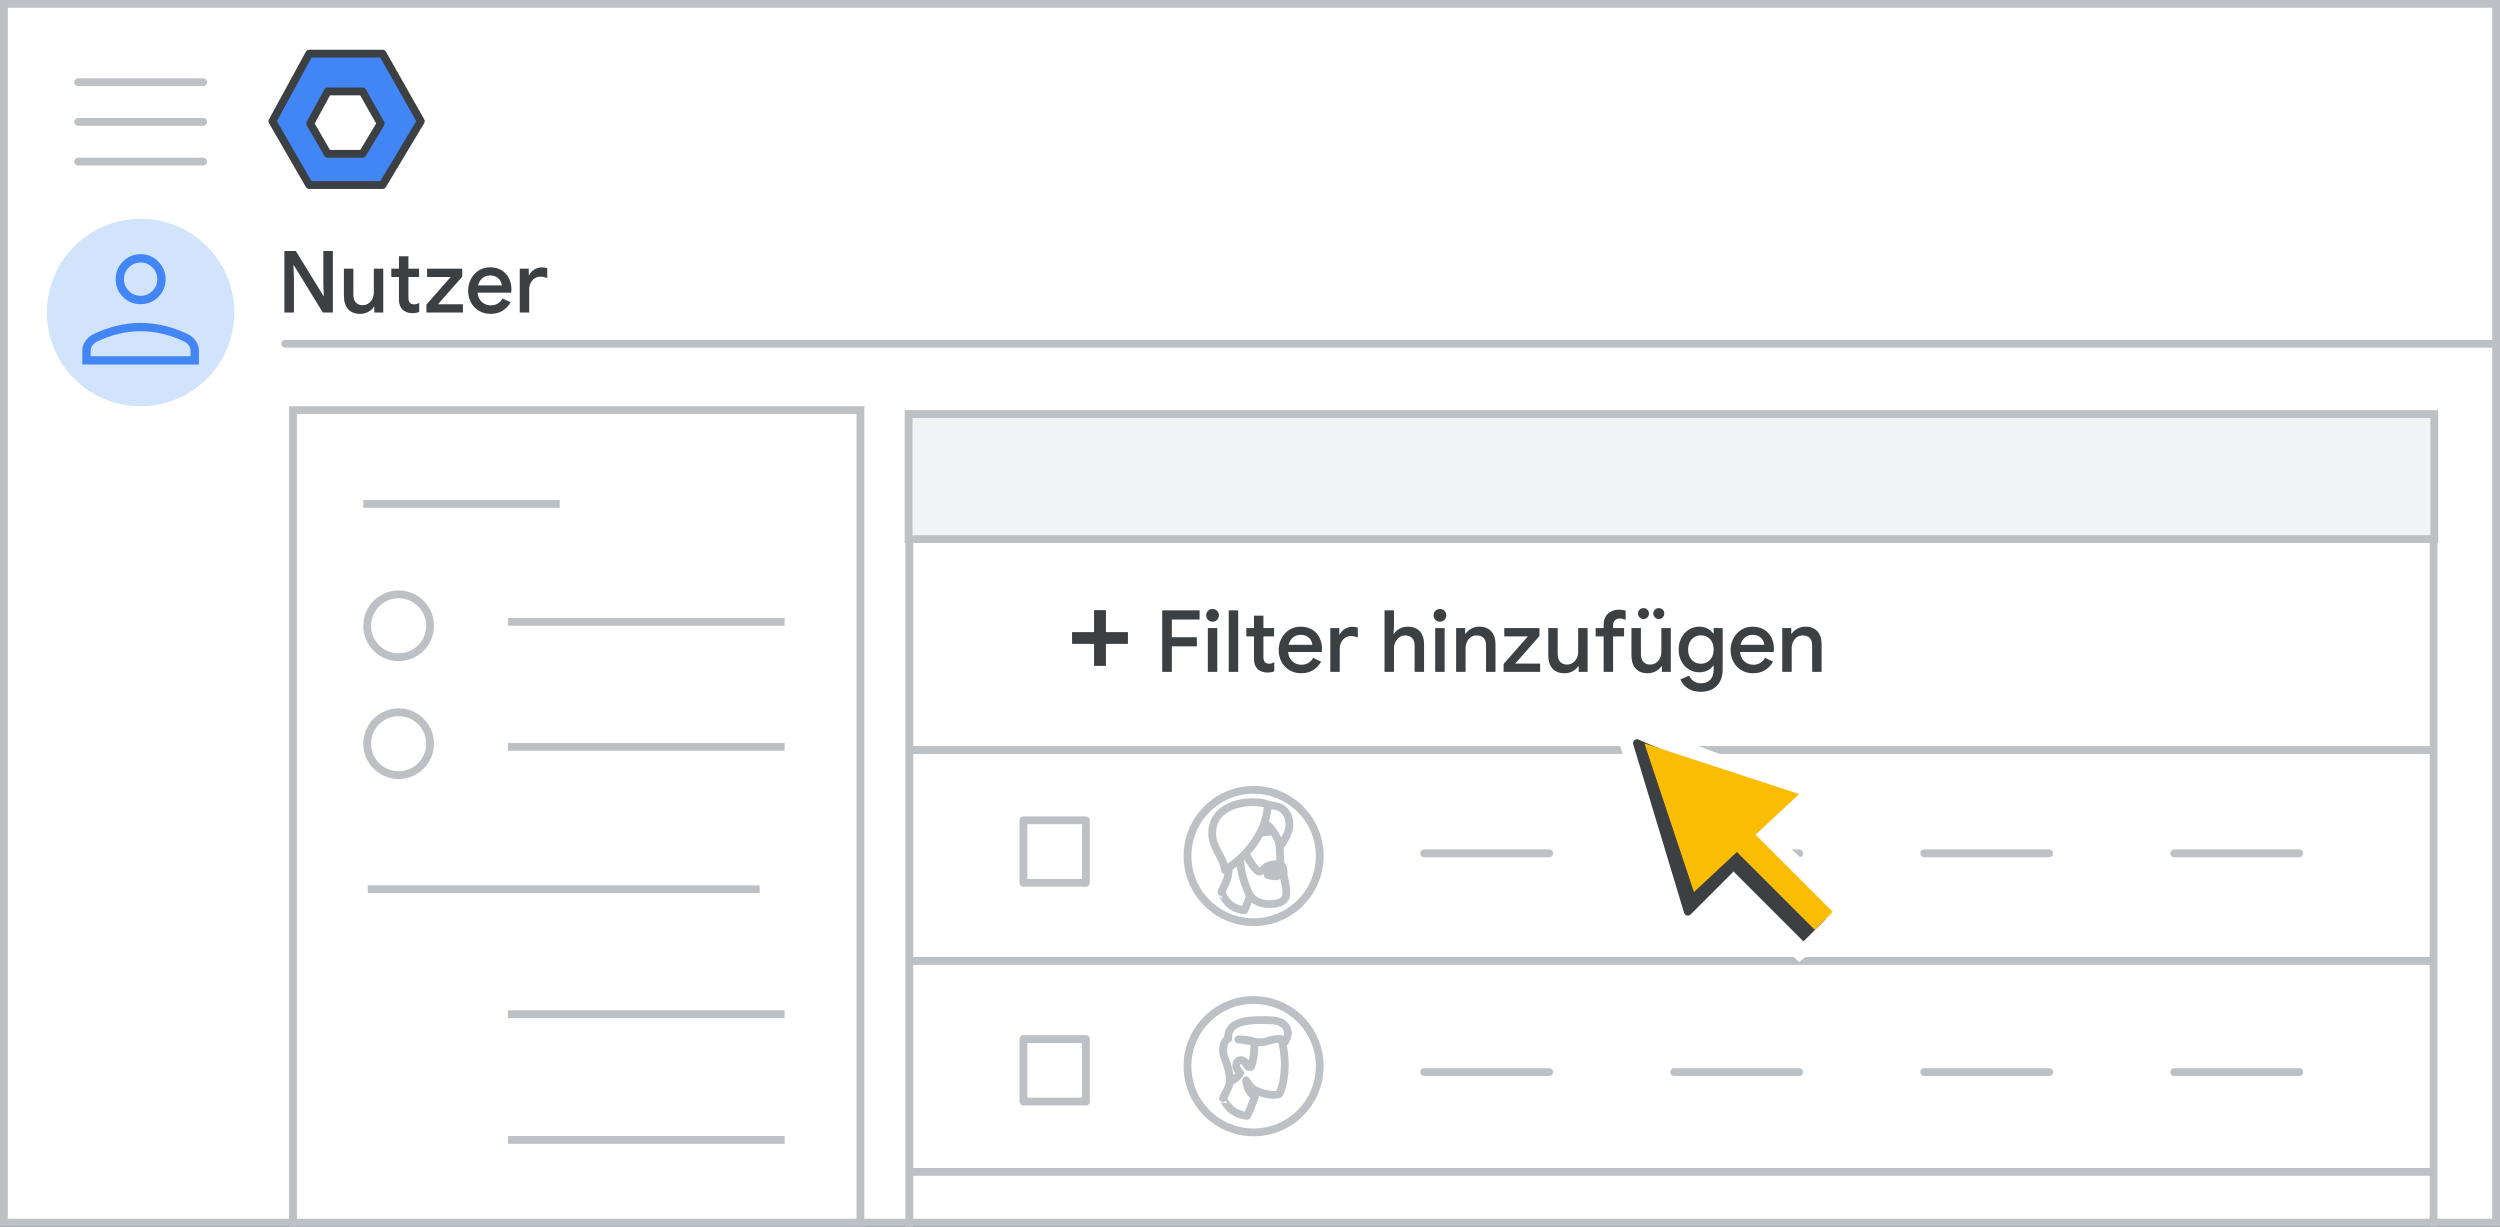 <?xml version="1.0" encoding="UTF-8"?>
<svg width="320px" height="157px" viewBox="0 0 320 157" version="1.1" xmlns="http://www.w3.org/2000/svg" xmlns:xlink="http://www.w3.org/1999/xlink">
    <rect x="0" y="0" width="320" height="157" fill="#333333" stroke="none"/>
    <title>admin-users-add-filter</title>
    <defs>
        <rect id="path-1" x="129" y="74" width="112" height="17" rx="8"></rect>
        <mask id="mask-2" maskContentUnits="userSpaceOnUse" maskUnits="objectBoundingBox" x="0" y="0" width="112" height="17" fill="white">
            <use xlink:href="#path-1"></use>
        </mask>
    </defs>
    <g id="admin-users-add-filter" stroke="none" stroke-width="1" fill="none" fill-rule="evenodd">
        <rect id="Rectangle" stroke="#BDC1C6" fill="#FFFFFF" x="0.5" y="0.5" width="319" height="156"></rect>
        <line x1="36.5" y1="44" x2="319" y2="44" id="Line" stroke="#BDC1C6" stroke-linecap="round"></line>
        <g id="Group" transform="translate(34, 6)" stroke="#3C4043" stroke-linejoin="round">
            <g id="Group-3-Copy" transform="translate(0.864, 0.864)">
                <polygon id="Path-19" fill="#4285F4" points="4.72 0 14.099 0 19 8.653 14.099 16.822 4.72 16.822 2.01713646e-14 8.653"></polygon>
                <polygon id="Path-19" fill="#FFFFFF" points="7.082 4.841 11.535 4.841 13.862 8.949 11.535 12.828 7.082 12.828 4.841 8.949"></polygon>
            </g>
        </g>
        <g id="Group" transform="translate(10, 10)" stroke="#BDC1C6" stroke-linecap="round" stroke-linejoin="round">
            <g id="UI/menu-light-grey">
                <line x1="1.73472348e-16" y1="0.529" x2="16" y2="0.529" id="Line"></line>
                <line x1="1.73472348e-16" y1="5.606" x2="16" y2="5.606" id="Line"></line>
                <line x1="1.73472348e-16" y1="10.683" x2="16" y2="10.683" id="Line"></line>
            </g>
        </g>
        <g id="Group" transform="translate(6, 28)" fill-rule="nonzero">
            <g>
                <path d="M12,24 C16.854,24 21.229,21.076 23.087,16.591 C24.944,12.107 23.916,6.945 20.484,3.514 C17.051,0.082 11.889,-0.944 7.405,0.915 C2.921,2.773 -0.002,7.15 0,12.004 C0,15.186 1.264,18.238 3.515,20.488 C5.765,22.738 8.818,24.001 12,24 Z" id="Path" fill="#D2E3FC"></path>
                <g id="person_BASELINE_P900" transform="translate(4.538, 4.538)" fill="#4285F4">
                    <path d="M7.462,6.396 C6.573,6.396 5.818,6.085 5.196,5.463 C4.575,4.841 4.264,4.086 4.264,3.198 C4.264,2.327 4.575,1.577 5.196,0.945 C5.818,0.315 6.573,0 7.462,0 C8.35,0 9.105,0.315 9.727,0.945 C10.348,1.577 10.659,2.327 10.659,3.198 C10.659,4.086 10.348,4.841 9.727,5.463 C9.105,6.085 8.35,6.396 7.462,6.396 Z M0,14.124 L0,12.365 C0,11.921 0.129,11.507 0.387,11.125 C0.644,10.744 0.986,10.446 1.412,10.233 C2.425,9.753 3.433,9.393 4.437,9.153 C5.441,8.914 6.449,8.794 7.462,8.794 C8.474,8.794 9.483,8.914 10.487,9.153 C11.49,9.393 12.498,9.753 13.511,10.233 C13.937,10.446 14.279,10.744 14.537,11.125 C14.794,11.507 14.923,11.921 14.923,12.365 L14.923,14.124 L0,14.124 Z M1.066,13.058 L13.857,13.058 L13.857,12.365 C13.857,12.116 13.782,11.889 13.631,11.685 C13.48,11.481 13.271,11.308 13.004,11.166 C12.116,10.739 11.206,10.415 10.273,10.194 C9.34,9.971 8.403,9.86 7.462,9.86 C6.52,9.86 5.583,9.971 4.651,10.194 C3.718,10.415 2.807,10.739 1.919,11.166 C1.652,11.308 1.444,11.481 1.293,11.685 C1.142,11.889 1.066,12.116 1.066,12.365 L1.066,13.058 Z M7.462,5.33 C8.048,5.33 8.55,5.121 8.968,4.703 C9.385,4.286 9.593,3.784 9.593,3.198 C9.593,2.612 9.385,2.11 8.968,1.693 C8.55,1.275 8.048,1.066 7.462,1.066 C6.875,1.066 6.374,1.275 5.956,1.693 C5.539,2.11 5.33,2.612 5.33,3.198 C5.33,3.784 5.539,4.286 5.956,4.703 C6.374,5.121 6.875,5.33 7.462,5.33 Z" id="Shape"></path>
                </g>
            </g>
        </g>
        <g id="Group" transform="translate(115.895, 53)" stroke="#BDC1C6">
            <line x1="0.908" y1="43" x2="195.197" y2="43" id="Line-2" stroke-linecap="round" stroke-linejoin="round"></line>
            <line x1="0.908" y1="16" x2="195.197" y2="16" id="Line-2" stroke-linecap="round" stroke-linejoin="round"></line>
            <rect id="Rectangle" x="0.5" y="0.5" width="195.105" height="111"></rect>
            <rect id="Rectangle" fill="#F1F3F4" x="0.408" y="0" width="195.289" height="16"></rect>
            <line x1="0.908" y1="70" x2="195.197" y2="70" id="Line-2" stroke-linecap="round" stroke-linejoin="round"></line>
            <line x1="0.908" y1="97" x2="195.197" y2="97" id="Line-2" stroke-linecap="round" stroke-linejoin="round"></line>
        </g>
        <rect id="Rectangle" stroke="#BDC1C6" fill="#FFFFFF" x="37.5" y="52.5" width="72.632" height="104"></rect>
        <line x1="214.301" y1="137.227" x2="230.301" y2="137.227" id="Line" stroke="#BDC1C6" stroke-linecap="round"></line>
        <line x1="214.301" y1="109.227" x2="230.301" y2="109.227" id="Line" stroke="#BDC1C6" stroke-linecap="round"></line>
        <line x1="182.301" y1="137.227" x2="198.301" y2="137.227" id="Line" stroke="#BDC1C6" stroke-linecap="round"></line>
        <line x1="182.301" y1="109.227" x2="198.301" y2="109.227" id="Line" stroke="#BDC1C6" stroke-linecap="round"></line>
        <g id="People/profile9-greyscale" transform="translate(152, 128)">
            <g id="Group-22-Copy-5" transform="translate(-0, -0)" fill="#FFFFFF" stroke="#BDC1C6">
                <ellipse id="Oval" cx="8.463" cy="8.472" rx="8.463" ry="8.472"></ellipse>
            </g>
            <path d="M7.632,14.826 C7.632,14.826 8.439,13.19 8.835,11.616 C8.835,11.616 10.527,12.427 11.73,12.037 C11.73,12.037 12.252,11.32 12.426,9.061 C12.521,7.924 12.363,6.195 12.046,5.135 C11.698,3.936 10.512,3.126 8.565,3.422 C5.923,3.811 4.705,5.244 5.195,7.722 C5.765,10.666 5.464,10.666 4.547,12.567 C4.562,12.551 5.211,14.608 7.632,14.826" id="Fill-1" fill="#FFFFFF"></path>
            <path d="M7.632,14.826 C7.632,14.826 8.439,13.19 8.835,11.616 C8.835,11.616 10.527,12.427 11.73,12.037 C11.73,12.037 12.252,11.32 12.426,9.061 C12.521,7.924 12.363,6.195 12.046,5.135 C11.698,3.936 10.512,3.126 8.565,3.422 C5.923,3.811 4.705,5.244 5.195,7.722 C5.765,10.666 5.464,10.666 4.547,12.567 C4.562,12.551 5.211,14.608 7.632,14.826 Z" id="Stroke-3" stroke="#BDC1C6" stroke-linecap="round" stroke-linejoin="round"></path>
            <path d="M6.737,9.345 C6.574,9.911 5.413,10.477 5.413,10.477 C5.413,10.477 5.528,10.267 5.266,9.054 C5.102,8.198 4.661,7.276 4.579,6.84 C4.465,6.226 4.644,5.191 5.2,4.965 C5.07,2.532 8.091,2.556 10.102,2.573 L10.121,2.573 C11.462,2.589 12.018,2.799 12.426,3.219 C13.44,4.27 12.312,5.531 12.312,5.531 C12.279,5.272 12.116,5.03 12.116,5.03 C11.429,4.868 10.579,5.159 9.941,5.353 C9.467,5.482 8.584,5.353 8.584,5.353 C8.584,6.84 8.372,7.988 8.127,8.553 L7.767,8.553 L7.358,7.955 C7.358,7.955 7.13,7.664 6.77,7.697 C6.606,7.713 6.23,7.891 6.23,8.392 C6.23,8.747 6.557,9.167 6.737,9.345" id="Fill-5" fill="#FFFFFF"></path>
            <path d="M8.584,5.353 C8.584,5.353 7.767,5.03 6.508,5.03 L8.584,5.353 Z M8.584,5.353 C8.584,6.84 8.372,7.988 8.127,8.553 L7.767,8.553 L7.358,7.955 C7.358,7.955 7.13,7.664 6.77,7.697 C6.606,7.713 6.231,7.891 6.231,8.392 C6.231,8.747 6.558,9.168 6.737,9.345 C6.574,9.911 5.413,10.477 5.413,10.477 C5.413,10.477 5.528,10.267 5.266,9.054 C5.102,8.198 4.661,7.276 4.579,6.84 C4.465,6.226 4.644,5.191 5.2,4.965 C5.07,2.524 8.111,2.557 10.121,2.573 C11.462,2.589 12.018,2.799 12.426,3.219 C13.44,4.27 12.312,5.531 12.312,5.531 C12.279,5.272 12.116,5.03 12.116,5.03 C11.429,4.868 10.579,5.159 9.941,5.353 C9.467,5.482 8.584,5.353 8.584,5.353 Z" id="Stroke-7" stroke="#BDC1C6" stroke-linecap="round" stroke-linejoin="round"></path>
            <path d="M8.512,12.256 C8.512,12.256 7.64,11.845 7.512,10.279 C7.512,10.279 7.94,11.212 8.698,11.56 C8.698,11.56 8.655,11.734 8.626,11.876 C8.569,12.035 8.512,12.256 8.512,12.256" id="Fill-13" fill="#BDC1C6"></path>
            <path d="M8.512,12.256 C8.512,12.256 7.64,11.845 7.512,10.279 C7.512,10.279 7.94,11.212 8.698,11.56 C8.698,11.56 8.655,11.734 8.626,11.876 C8.569,12.035 8.512,12.256 8.512,12.256 Z" id="Stroke-15" stroke="#BDC1C6" stroke-linecap="round" stroke-linejoin="round"></path>
        </g>
        <g id="People/profile6-greyscale" transform="translate(152, 101.097)">
            <g id="Group-22-Copy" transform="translate(-0, -0)" fill="#FFFFFF" stroke="#BDC1C6">
                <ellipse id="Oval" cx="8.463" cy="8.472" rx="8.463" ry="8.472"></ellipse>
            </g>
            <path d="M7.28,15.419 C7.28,15.419 8.047,13.726 8.422,12.099 C8.422,12.099 10.031,12.937 11.173,12.534 C11.173,12.534 11.669,11.792 11.834,9.456 C11.925,8.279 11.774,6.49 11.474,5.394 C11.143,4.153 10.016,3.315 8.167,3.621 C5.657,4.024 4.499,5.507 4.965,8.07 C5.506,11.116 5.221,11.116 4.349,13.082 C4.364,13.082 4.965,15.209 7.28,15.419" id="Fill-1" fill="#FFFFFF"></path>
            <path d="M7.28,15.419 C7.28,15.419 8.047,13.726 8.422,12.099 C8.422,12.099 10.031,12.937 11.173,12.534 C11.173,12.534 11.669,11.792 11.834,9.456 C11.925,8.279 11.774,6.49 11.474,5.394 C11.143,4.153 10.016,3.315 8.167,3.621 C5.657,4.024 4.499,5.507 4.965,8.07 C5.506,11.116 5.221,11.116 4.349,13.082 C4.364,13.082 4.965,15.209 7.28,15.419 Z" id="Stroke-3" stroke="#BDC1C6" stroke-linecap="round" stroke-linejoin="round"></path>
            <path d="M8.45,12.651 C8.45,12.651 7.288,12.24 7.116,10.674 C7.116,10.674 7.688,11.607 8.698,11.956 C8.698,11.956 8.641,12.129 8.602,12.272 C8.526,12.43 8.45,12.651 8.45,12.651" id="Fill-5" fill="#3C4043"></path>
            <path d="M8.45,12.651 C8.45,12.651 7.288,12.24 7.116,10.674 C7.116,10.674 7.688,11.607 8.698,11.956 C8.698,11.956 8.641,12.129 8.602,12.272 C8.526,12.43 8.45,12.651 8.45,12.651 Z" id="Stroke-7" stroke="#BDC1C6" stroke-linecap="round" stroke-linejoin="round"></path>
            <path d="M11.833,10.854 C11.833,10.854 11.74,11.07 11.259,11.07 C10.778,11.07 10.279,10.897 10.279,10.897 C10.279,10.897 11.037,10.279 11.518,10.279 C11.999,10.279 11.833,10.854 11.833,10.854 M12.284,10.38 C12.284,9.521 11.833,9.521 11.432,9.521 C9.762,9.521 9.745,10.477 9.244,10.477 C8.609,10.477 7.373,8.062 7.373,8.062 C7.373,8.062 6.689,6.57 6.722,8.499 C6.756,10.429 7.206,11.71 7.758,13.055 C8.309,14.401 9.745,14.628 10.43,14.628 C11.115,14.628 12.651,14.547 12.651,13.25 C12.651,11.969 12.284,11.612 12.284,10.38" id="Fill-9" fill="#FFFFFF"></path>
            <path d="M11.833,10.854 C11.833,10.854 11.74,11.07 11.259,11.07 C10.778,11.07 10.279,10.897 10.279,10.897 C10.279,10.897 11.037,10.279 11.518,10.279 C11.999,10.279 11.833,10.854 11.833,10.854 Z M12.284,10.38 C12.284,9.521 11.833,9.521 11.432,9.521 C9.762,9.521 9.745,10.477 9.244,10.477 C8.609,10.477 7.373,8.062 7.373,8.062 C7.373,8.062 6.689,6.57 6.722,8.499 C6.756,10.429 7.206,11.71 7.758,13.055 C8.309,14.401 9.745,14.628 10.43,14.628 C11.115,14.628 12.651,14.547 12.651,13.25 C12.651,11.969 12.284,11.612 12.284,10.38 Z" id="Stroke-11" stroke="#BDC1C6" stroke-linecap="round" stroke-linejoin="round"></path>
            <path d="M9.488,5.535 C9.488,5.535 11.018,5.255 11.385,5.379 C11.751,5.504 10.747,3.558 10.747,3.558 L9.823,3.574 L9.488,5.535 Z" id="Fill-13" fill="#FFFFFF"></path>
            <path d="M9.093,5.535 C9.093,5.535 10.623,5.255 10.989,5.379 C11.356,5.504 10.352,3.558 10.352,3.558 L9.428,3.574 L9.093,5.535 Z" id="Stroke-15" stroke="#BDC1C6" stroke-linecap="round" stroke-linejoin="round"></path>
            <path d="M9.74,2.129 C9.74,2.129 9.606,1.977 10.466,1.977 C11.326,1.977 13.047,2.274 13.047,4.521 C13.047,5.692 11.919,7.116 11.919,7.116 C11.919,7.116 10.887,4.47 9.625,4.199 C8.364,3.91 9.74,2.129 9.74,2.129" id="Fill-17" fill="#FFFFFF"></path>
            <path d="M9.74,2.129 C9.74,2.129 9.606,1.977 10.466,1.977 C11.326,1.977 13.047,2.274 13.047,4.521 C13.047,5.692 11.919,7.116 11.919,7.116 C11.919,7.116 10.887,4.47 9.625,4.199 C8.364,3.91 9.74,2.129 9.74,2.129 Z" id="Stroke-19" stroke="#BDC1C6" stroke-linecap="round" stroke-linejoin="round"></path>
            <path d="M4.8,10.279 C4.8,10.279 10.034,7.277 10.279,1.889 C10.279,1.889 9.87,1.581 8.234,1.581 C6.599,1.581 3.098,2.29 3.164,5.661 C3.164,6.939 4.08,8.247 4.391,8.909 C4.718,9.571 4.8,10.279 4.8,10.279" id="Fill-21" fill="#FFFFFF"></path>
            <path d="M4.8,10.279 C4.8,10.279 10.034,7.277 10.279,1.889 C10.279,1.889 9.87,1.581 8.234,1.581 C6.599,1.581 3.098,2.29 3.164,5.661 C3.164,6.939 4.08,8.247 4.391,8.909 C4.718,9.571 4.8,10.279 4.8,10.279 Z" id="Stroke-23" stroke="#BDC1C6" stroke-linecap="round" stroke-linejoin="round"></path>
        </g>
        <rect id="Rectangle" stroke="#BDC1C6" fill="#FFFFFF" stroke-linejoin="round" x="131" y="105" width="8" height="8"></rect>
        <rect id="Rectangle" stroke="#BDC1C6" fill="#FFFFFF" stroke-linejoin="round" x="131" y="133" width="8" height="8"></rect>
        <line x1="246.301" y1="109.227" x2="262.301" y2="109.227" id="Line" stroke="#BDC1C6" stroke-linecap="round"></line>
        <line x1="246.301" y1="137.227" x2="262.301" y2="137.227" id="Line" stroke="#BDC1C6" stroke-linecap="round"></line>
        <line x1="278.301" y1="109.227" x2="294.301" y2="109.227" id="Line" stroke="#BDC1C6" stroke-linecap="round"></line>
        <line x1="278.301" y1="137.227" x2="294.301" y2="137.227" id="Line" stroke="#BDC1C6" stroke-linecap="round"></line>
        <use id="Rectangle" stroke="#3C4043" mask="url(#mask-2)" stroke-width="2" stroke-dasharray="3" xlink:href="#path-1"></use>
        <g id="Group" transform="translate(202, 88)">
            <polygon id="Path" fill="#FFFFFF" points="4.057 3.286 13.23 32.504 19.533 26.643 28.292 35.149 36 28.699 25.411 18.962 31.719 13.566"></polygon>
            <g id="UI/arrow" fill-rule="nonzero">
                <g id="Group" transform="translate(19, 19) rotate(-45) translate(-19, -19) translate(8.638, 2.492)">
                    <polygon id="Triangle" stroke="#3C4043" fill="#3C4043" stroke-linejoin="round" points="10.65 0 17.559 17.271 13.241 13.529 10.362 19.861 9.09494702e-13 19.861"></polygon>
                    <g id="Group-2" transform="translate(7.772, 17.779)">
                        <polygon id="Rectangle" fill="#3C4043" points="2.13171467e-11 1.541 3.627 1.464 4.071 15.236 0 15.236"></polygon>
                        <rect id="Rectangle" fill="#FBBC04" x="2.073" y="0" width="3.257" height="15.213"></rect>
                    </g>
                    <polygon id="Triangle" fill="#FBBC04" points="11.303 0.692 20.725 19.286 2.332 18.633"></polygon>
                </g>
            </g>
        </g>
        <line x1="47" y1="64.503" x2="71.15" y2="64.503" id="Line" stroke="#BDC1C6" stroke-linecap="square"></line>
        <circle id="Oval" stroke="#BDC1C6" cx="51.025" cy="80.1" r="4.025"></circle>
        <line x1="47.572" y1="113.823" x2="96.742" y2="113.823" id="Line" stroke="#BDC1C6" stroke-linecap="square"></line>
        <circle id="Oval" stroke="#BDC1C6" cx="51.025" cy="95.194" r="4.025"></circle>
        <line x1="65.513" y1="79.597" x2="99.932" y2="79.597" id="Line" stroke="#BDC1C6" stroke-linecap="square"></line>
        <line x1="65.513" y1="145.911" x2="99.932" y2="145.911" id="Line" stroke="#BDC1C6" stroke-linecap="square"></line>
        <line x1="65.513" y1="95.597" x2="99.932" y2="95.597" id="Line" stroke="#BDC1C6" stroke-linecap="square"></line>
        <line x1="65.513" y1="129.823" x2="99.932" y2="129.823" id="Line" stroke="#BDC1C6" stroke-linecap="square"></line>
        <g id="+-Filter-hinzufügen-Copy" transform="translate(137.223, 77.838)" fill="#3C4043" fill-rule="nonzero">
            <polygon id="Path" points="7.152 4.578 4.336 4.578 4.336 7.394 2.816 7.394 2.816 4.578 0 4.578 0 3.074 2.816 3.074 2.816 0.258 4.336 0.258 4.336 3.074 7.152 3.074"></polygon>
            <polygon id="Path" points="11.542 0.286 16.327 0.286 16.327 1.463 12.774 1.463 12.774 3.729 15.975 3.729 15.975 4.895 12.774 4.895 12.774 8.162 11.542 8.162"></polygon>
            <path d="M17.983,1.738 C17.756,1.738 17.564,1.659 17.406,1.502 C17.248,1.344 17.169,1.151 17.169,0.924 C17.169,0.697 17.248,0.504 17.406,0.346 C17.564,0.189 17.756,0.11 17.983,0.11 C18.211,0.11 18.403,0.189 18.561,0.346 C18.719,0.504 18.797,0.697 18.797,0.924 C18.797,1.151 18.719,1.344 18.561,1.502 C18.403,1.659 18.211,1.738 17.983,1.738 Z M17.378,2.552 L18.588,2.552 L18.588,8.162 L17.378,8.162 L17.378,2.552 Z" id="Shape"></path>
            <polygon id="Path" points="20.057 0.286 21.267 0.286 21.267 8.162 20.057 8.162"></polygon>
            <path d="M25.002,8.25 C24.753,8.25 24.518,8.21 24.298,8.129 C24.078,8.048 23.899,7.942 23.759,7.81 C23.444,7.495 23.286,7.066 23.286,6.523 L23.286,3.619 L22.307,3.619 L22.307,2.552 L23.286,2.552 L23.286,0.968 L24.496,0.968 L24.496,2.552 L25.86,2.552 L25.86,3.619 L24.496,3.619 L24.496,6.259 C24.496,6.56 24.555,6.772 24.672,6.897 C24.782,7.044 24.973,7.117 25.244,7.117 C25.369,7.117 25.479,7.101 25.574,7.067 C25.67,7.035 25.772,6.981 25.882,6.908 L25.882,8.085 C25.64,8.195 25.347,8.25 25.002,8.25 Z" id="Path"></path>
            <path d="M29.32,8.338 C28.77,8.338 28.277,8.21 27.841,7.953 C27.404,7.696 27.063,7.343 26.818,6.891 C26.572,6.441 26.449,5.933 26.449,5.368 C26.449,4.833 26.568,4.336 26.807,3.877 C27.045,3.419 27.377,3.054 27.802,2.783 C28.227,2.512 28.711,2.376 29.254,2.376 C29.819,2.376 30.308,2.501 30.723,2.75 C31.137,2.999 31.452,3.34 31.669,3.773 C31.885,4.206 31.993,4.693 31.993,5.236 C31.993,5.339 31.982,5.467 31.96,5.621 L27.659,5.621 C27.703,6.142 27.888,6.543 28.215,6.825 C28.541,7.108 28.92,7.249 29.353,7.249 C29.698,7.249 29.997,7.17 30.25,7.013 C30.503,6.855 30.706,6.64 30.86,6.369 L31.883,6.853 C31.619,7.315 31.274,7.678 30.849,7.942 C30.424,8.206 29.914,8.338 29.32,8.338 Z M30.761,4.697 C30.746,4.499 30.684,4.303 30.574,4.109 C30.464,3.914 30.297,3.751 30.074,3.619 C29.85,3.487 29.577,3.421 29.254,3.421 C28.865,3.421 28.537,3.537 28.27,3.768 C28.002,3.998 27.817,4.308 27.714,4.697 L30.761,4.697 Z" id="Shape"></path>
            <path d="M33.055,2.552 L34.21,2.552 L34.21,3.377 L34.265,3.377 C34.39,3.091 34.606,2.854 34.914,2.667 C35.222,2.481 35.548,2.387 35.893,2.387 C36.164,2.387 36.392,2.424 36.575,2.497 L36.575,3.751 C36.252,3.634 35.963,3.575 35.706,3.575 C35.427,3.575 35.18,3.648 34.964,3.795 C34.747,3.942 34.577,4.138 34.452,4.383 C34.327,4.629 34.265,4.899 34.265,5.192 L34.265,8.162 L33.055,8.162 L33.055,2.552 Z" id="Path"></path>
            <path d="M39.997,0.286 L41.207,0.286 L41.207,2.431 L41.152,3.289 L41.207,3.289 C41.368,3.025 41.608,2.807 41.927,2.635 C42.246,2.462 42.589,2.376 42.956,2.376 C43.638,2.376 44.158,2.576 44.518,2.975 C44.877,3.375 45.057,3.92 45.057,4.609 L45.057,8.162 L43.847,8.162 L43.847,4.774 C43.847,4.349 43.735,4.03 43.511,3.817 C43.288,3.604 42.996,3.498 42.637,3.498 C42.365,3.498 42.122,3.575 41.905,3.729 C41.689,3.883 41.518,4.087 41.394,4.34 C41.269,4.593 41.207,4.862 41.207,5.148 L41.207,8.162 L39.997,8.162 L39.997,0.286 Z" id="Path"></path>
            <path d="M47.087,1.738 C46.859,1.738 46.667,1.659 46.509,1.502 C46.352,1.344 46.273,1.151 46.273,0.924 C46.273,0.697 46.352,0.504 46.509,0.346 C46.667,0.189 46.859,0.11 47.087,0.11 C47.314,0.11 47.507,0.189 47.664,0.346 C47.822,0.504 47.901,0.697 47.901,0.924 C47.901,1.151 47.822,1.344 47.664,1.502 C47.507,1.659 47.314,1.738 47.087,1.738 Z M46.482,2.552 L47.692,2.552 L47.692,8.162 L46.482,8.162 L46.482,2.552 Z" id="Shape"></path>
            <path d="M49.161,2.552 L50.316,2.552 L50.316,3.289 L50.371,3.289 C50.532,3.025 50.772,2.807 51.091,2.635 C51.41,2.462 51.749,2.376 52.109,2.376 C52.791,2.376 53.309,2.576 53.665,2.975 C54.021,3.375 54.199,3.92 54.199,4.609 L54.199,8.162 L52.989,8.162 L52.989,4.774 C52.989,4.334 52.88,4.011 52.664,3.806 C52.448,3.601 52.149,3.498 51.768,3.498 C51.496,3.498 51.254,3.573 51.042,3.724 C50.829,3.874 50.664,4.074 50.547,4.323 C50.429,4.572 50.371,4.84 50.371,5.126 L50.371,8.162 L49.161,8.162 L49.161,2.552 Z" id="Path"></path>
            <polygon id="Path" points="55.239 7.15 58.341 3.619 55.327 3.619 55.327 2.552 59.826 2.552 59.826 3.575 56.724 7.106 59.914 7.106 59.914 8.162 55.239 8.162"></polygon>
            <path d="M63.043,8.338 C62.361,8.338 61.843,8.134 61.487,7.728 C61.131,7.321 60.953,6.754 60.953,6.028 L60.953,2.552 L62.163,2.552 L62.163,5.863 C62.163,6.318 62.272,6.659 62.488,6.886 C62.704,7.113 62.988,7.227 63.34,7.227 C63.626,7.227 63.879,7.152 64.099,7.002 C64.319,6.851 64.488,6.651 64.605,6.402 C64.723,6.153 64.781,5.885 64.781,5.599 L64.781,2.552 L65.991,2.552 L65.991,8.162 L64.847,8.162 L64.847,7.436 L64.781,7.436 C64.627,7.7 64.389,7.916 64.066,8.085 C63.744,8.254 63.403,8.338 63.043,8.338 Z" id="Path"></path>
            <path d="M68.043,3.619 L67.02,3.619 L67.02,2.552 L68.043,2.552 L68.043,2.112 C68.043,1.525 68.227,1.06 68.593,0.715 C68.96,0.37 69.429,0.198 70.001,0.198 C70.331,0.198 70.617,0.238 70.859,0.319 L70.859,1.507 C70.727,1.456 70.605,1.413 70.491,1.381 C70.377,1.347 70.247,1.331 70.1,1.331 C69.858,1.331 69.657,1.408 69.495,1.562 C69.334,1.716 69.253,1.929 69.253,2.2 L69.253,2.552 L70.661,2.552 L70.661,3.619 L69.253,3.619 L69.253,8.162 L68.043,8.162 L68.043,3.619 Z" id="Path"></path>
            <path d="M73.692,8.338 C73.01,8.338 72.491,8.134 72.136,7.728 C71.78,7.321 71.602,6.754 71.602,6.028 L71.602,2.552 L72.812,2.552 L72.812,5.863 C72.812,6.318 72.92,6.659 73.137,6.886 C73.353,7.113 73.637,7.227 73.989,7.227 C74.275,7.227 74.528,7.152 74.748,7.002 C74.968,6.851 75.137,6.651 75.254,6.402 C75.372,6.153 75.43,5.885 75.43,5.599 L75.43,2.552 L76.64,2.552 L76.64,8.162 L75.496,8.162 L75.496,7.436 L75.43,7.436 C75.276,7.7 75.038,7.916 74.715,8.085 C74.393,8.254 74.052,8.338 73.692,8.338 Z M73.142,1.397 C72.952,1.397 72.787,1.327 72.647,1.188 C72.508,1.049 72.438,0.884 72.438,0.693 C72.438,0.495 72.506,0.33 72.642,0.198 C72.777,0.066 72.944,0 73.142,0 C73.34,0 73.507,0.066 73.643,0.198 C73.778,0.33 73.846,0.495 73.846,0.693 C73.846,0.884 73.778,1.049 73.643,1.188 C73.507,1.327 73.34,1.397 73.142,1.397 Z M75.1,1.397 C74.91,1.397 74.746,1.327 74.611,1.188 C74.475,1.049 74.407,0.884 74.407,0.693 C74.407,0.495 74.475,0.33 74.611,0.198 C74.746,0.066 74.91,0 75.1,0 C75.306,0 75.474,0.066 75.606,0.198 C75.738,0.33 75.804,0.495 75.804,0.693 C75.804,0.891 75.736,1.058 75.601,1.194 C75.465,1.329 75.298,1.397 75.1,1.397 Z" id="Shape"></path>
            <path d="M80.485,10.714 C79.796,10.714 79.226,10.556 78.775,10.241 C78.324,9.926 78.021,9.552 77.867,9.119 L79,8.646 C79.117,8.939 79.306,9.176 79.567,9.355 C79.827,9.535 80.133,9.625 80.485,9.625 C80.998,9.625 81.4,9.473 81.69,9.168 C81.979,8.864 82.124,8.437 82.124,7.887 L82.124,7.37 L82.058,7.37 C81.875,7.634 81.631,7.841 81.327,7.992 C81.022,8.142 80.672,8.217 80.276,8.217 C79.807,8.217 79.37,8.096 78.967,7.854 C78.564,7.612 78.243,7.269 78.005,6.825 C77.766,6.382 77.647,5.874 77.647,5.302 C77.647,4.73 77.766,4.222 78.005,3.779 C78.243,3.335 78.564,2.99 78.967,2.744 C79.37,2.499 79.807,2.376 80.276,2.376 C80.665,2.376 81.013,2.453 81.321,2.607 C81.629,2.761 81.875,2.97 82.058,3.234 L82.124,3.234 L82.124,2.552 L83.279,2.552 L83.279,7.854 C83.279,8.463 83.162,8.982 82.927,9.411 C82.692,9.839 82.364,10.164 81.943,10.384 C81.521,10.604 81.035,10.714 80.485,10.714 Z M80.496,7.117 C80.789,7.117 81.061,7.045 81.31,6.902 C81.559,6.76 81.757,6.551 81.904,6.276 C82.051,6 82.124,5.676 82.124,5.302 C82.124,4.73 81.968,4.285 81.657,3.966 C81.345,3.647 80.958,3.487 80.496,3.487 C80.195,3.487 79.92,3.558 79.671,3.701 C79.422,3.845 79.224,4.052 79.077,4.323 C78.93,4.594 78.857,4.921 78.857,5.302 C78.857,5.683 78.93,6.01 79.077,6.281 C79.224,6.552 79.422,6.76 79.671,6.902 C79.92,7.045 80.195,7.117 80.496,7.117 Z" id="Shape"></path>
            <path d="M87.168,8.338 C86.618,8.338 86.125,8.21 85.689,7.953 C85.252,7.696 84.911,7.343 84.666,6.891 C84.42,6.441 84.297,5.933 84.297,5.368 C84.297,4.833 84.416,4.336 84.655,3.877 C84.893,3.419 85.225,3.054 85.65,2.783 C86.075,2.512 86.559,2.376 87.102,2.376 C87.667,2.376 88.156,2.501 88.571,2.75 C88.985,2.999 89.3,3.34 89.517,3.773 C89.733,4.206 89.841,4.693 89.841,5.236 C89.841,5.339 89.83,5.467 89.808,5.621 L85.507,5.621 C85.551,6.142 85.736,6.543 86.063,6.825 C86.389,7.108 86.768,7.249 87.201,7.249 C87.546,7.249 87.845,7.17 88.098,7.013 C88.351,6.855 88.554,6.64 88.708,6.369 L89.731,6.853 C89.467,7.315 89.122,7.678 88.697,7.942 C88.272,8.206 87.762,8.338 87.168,8.338 Z M88.609,4.697 C88.594,4.499 88.532,4.303 88.422,4.109 C88.312,3.914 88.145,3.751 87.922,3.619 C87.698,3.487 87.425,3.421 87.102,3.421 C86.713,3.421 86.385,3.537 86.118,3.768 C85.85,3.998 85.665,4.308 85.562,4.697 L88.609,4.697 Z" id="Shape"></path>
            <path d="M90.903,2.552 L92.058,2.552 L92.058,3.289 L92.113,3.289 C92.274,3.025 92.514,2.807 92.833,2.635 C93.152,2.462 93.492,2.376 93.851,2.376 C94.533,2.376 95.052,2.576 95.407,2.975 C95.763,3.375 95.941,3.92 95.941,4.609 L95.941,8.162 L94.731,8.162 L94.731,4.774 C94.731,4.334 94.623,4.011 94.406,3.806 C94.19,3.601 93.891,3.498 93.51,3.498 C93.239,3.498 92.997,3.573 92.784,3.724 C92.571,3.874 92.406,4.074 92.289,4.323 C92.172,4.572 92.113,4.84 92.113,5.126 L92.113,8.162 L90.903,8.162 L90.903,2.552 Z" id="Path"></path>
        </g>
        <g id="Nutzer-Copy" transform="translate(36.402, 32.124)" fill="#3C4043" fill-rule="nonzero">
            <polygon id="Path" points="0 0 1.463 0 4.983 5.731 5.049 5.731 4.983 4.213 4.983 0 6.204 0 6.204 7.876 4.917 7.876 1.221 1.848 1.155 1.848 1.221 3.366 1.221 7.876 0 7.876"></polygon>
            <path d="M9.708,8.052 C9.026,8.052 8.507,7.848 8.151,7.441 C7.796,7.035 7.618,6.468 7.618,5.742 L7.618,2.266 L8.828,2.266 L8.828,5.577 C8.828,6.032 8.936,6.373 9.152,6.6 C9.369,6.827 9.653,6.941 10.005,6.941 C10.291,6.941 10.544,6.866 10.764,6.715 C10.984,6.565 11.153,6.365 11.27,6.116 C11.387,5.867 11.446,5.599 11.446,5.313 L11.446,2.266 L12.656,2.266 L12.656,7.876 L11.512,7.876 L11.512,7.15 L11.446,7.15 C11.292,7.414 11.054,7.63 10.731,7.799 C10.408,7.968 10.067,8.052 9.708,8.052 Z" id="Path"></path>
            <path d="M16.38,7.964 C16.13,7.964 15.896,7.924 15.676,7.843 C15.456,7.762 15.276,7.656 15.137,7.524 C14.821,7.209 14.664,6.78 14.664,6.237 L14.664,3.333 L13.685,3.333 L13.685,2.266 L14.664,2.266 L14.664,0.682 L15.874,0.682 L15.874,2.266 L17.238,2.266 L17.238,3.333 L15.874,3.333 L15.874,5.973 C15.874,6.274 15.932,6.486 16.05,6.611 C16.16,6.758 16.35,6.831 16.622,6.831 C16.746,6.831 16.856,6.814 16.952,6.782 C17.047,6.748 17.15,6.695 17.26,6.622 L17.26,7.799 C17.018,7.909 16.724,7.964 16.38,7.964 Z" id="Path"></path>
            <polygon id="Path" points="18.179 6.864 21.281 3.333 18.267 3.333 18.267 2.266 22.766 2.266 22.766 3.289 19.664 6.82 22.854 6.82 22.854 7.876 18.179 7.876"></polygon>
            <path d="M26.391,8.052 C25.841,8.052 25.347,7.924 24.911,7.667 C24.475,7.41 24.134,7.056 23.888,6.606 C23.642,6.154 23.52,5.647 23.52,5.082 C23.52,4.547 23.639,4.05 23.877,3.591 C24.115,3.133 24.447,2.768 24.873,2.497 C25.298,2.226 25.782,2.09 26.325,2.09 C26.889,2.09 27.379,2.215 27.793,2.464 C28.207,2.713 28.523,3.054 28.739,3.487 C28.955,3.92 29.064,4.407 29.064,4.95 C29.064,5.053 29.053,5.181 29.031,5.335 L24.73,5.335 C24.774,5.856 24.959,6.257 25.285,6.54 C25.611,6.822 25.991,6.963 26.424,6.963 C26.768,6.963 27.067,6.884 27.32,6.726 C27.573,6.569 27.777,6.354 27.931,6.083 L28.954,6.567 C28.69,7.029 28.345,7.392 27.92,7.656 C27.494,7.92 26.985,8.052 26.391,8.052 Z M27.832,4.411 C27.817,4.213 27.755,4.017 27.645,3.822 C27.535,3.628 27.368,3.465 27.144,3.333 C26.92,3.201 26.647,3.135 26.325,3.135 C25.936,3.135 25.608,3.251 25.34,3.482 C25.072,3.712 24.887,4.022 24.785,4.411 L27.832,4.411 Z" id="Shape"></path>
            <path d="M30.126,2.266 L31.281,2.266 L31.281,3.091 L31.336,3.091 C31.46,2.805 31.677,2.568 31.985,2.381 C32.293,2.195 32.619,2.101 32.964,2.101 C33.235,2.101 33.462,2.138 33.646,2.211 L33.646,3.465 C33.323,3.348 33.033,3.289 32.777,3.289 C32.498,3.289 32.25,3.362 32.034,3.509 C31.818,3.656 31.647,3.852 31.523,4.098 C31.398,4.343 31.336,4.613 31.336,4.906 L31.336,7.876 L30.126,7.876 L30.126,2.266 Z" id="Path"></path>
        </g>
    </g>
</svg>
